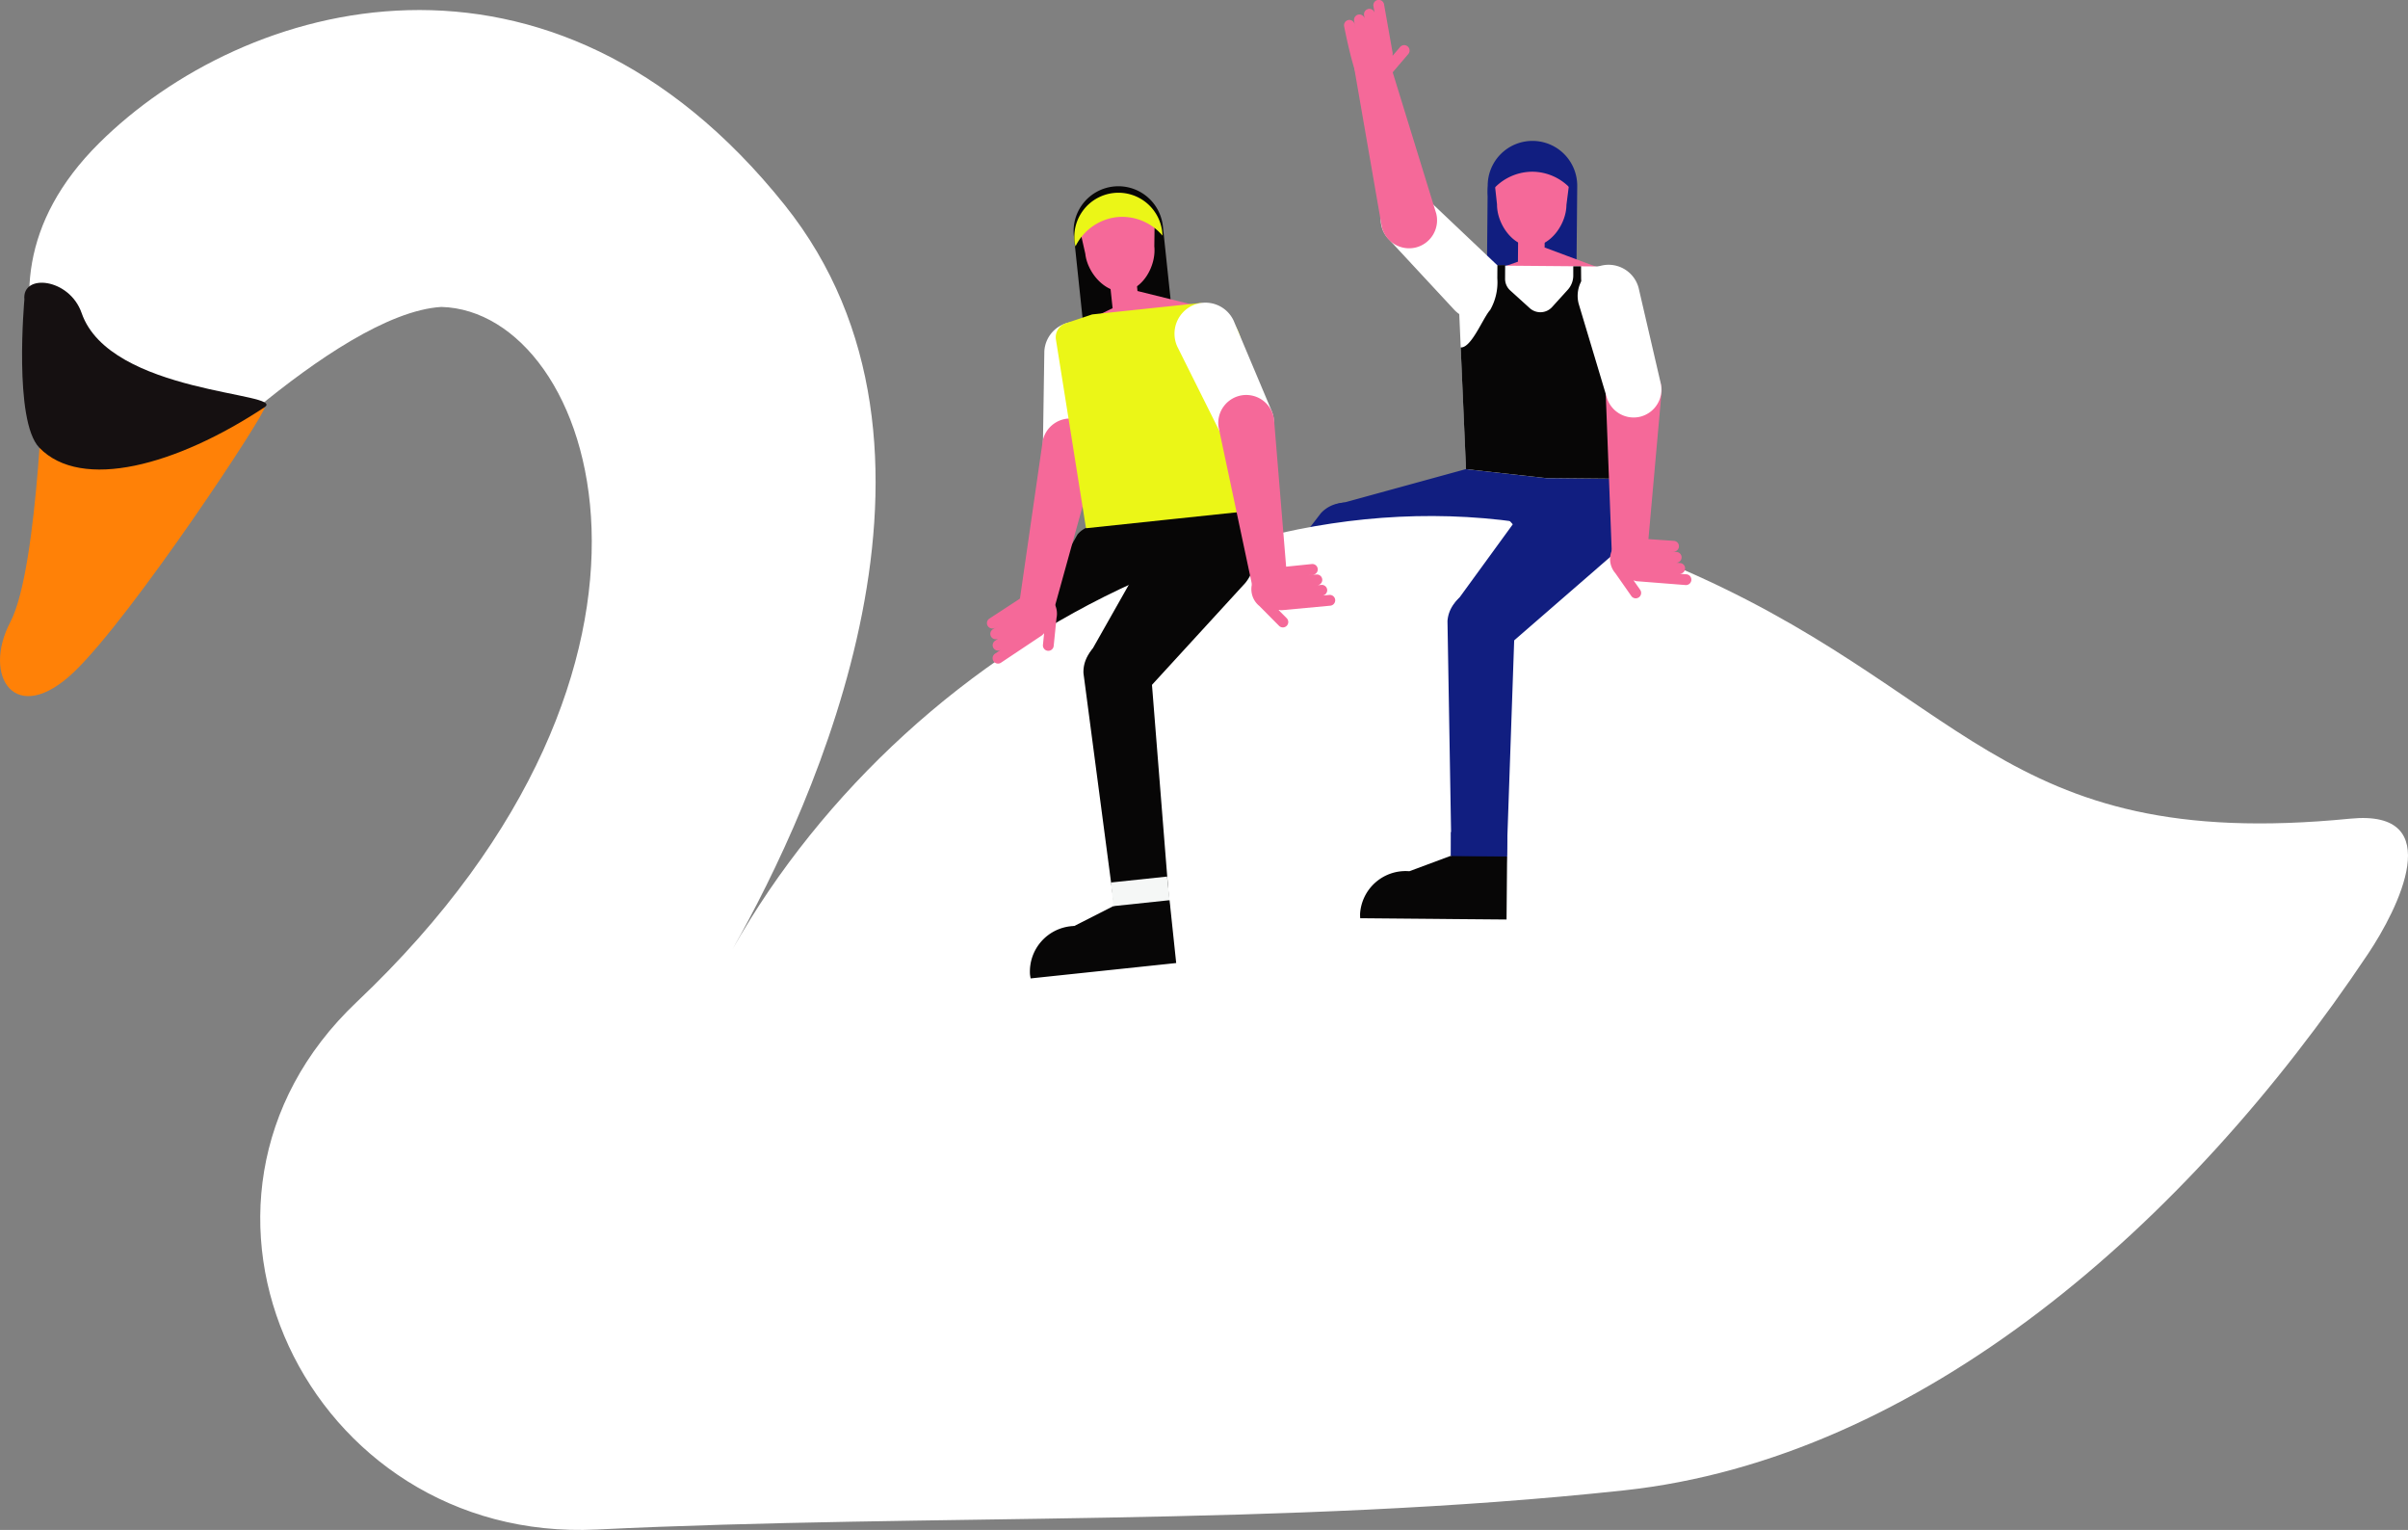 <svg xmlns="http://www.w3.org/2000/svg" width="163.252" height="103.694" viewBox="0 0 163.252 103.694"><rect x="0" y="0" width="163.252" height="103.694" fill="#808080" stroke="none"/><g transform="translate(-1372.135 -8582.445)"><path d="M1451.305,8633.621h0a1.743,1.743,0,0,1-.389-2.419l10.771-13.977a2.18,2.18,0,0,1,3.059-.142h0a2.179,2.179,0,0,1,.486,3.024l-11.48,13.4A1.742,1.742,0,0,1,1451.305,8633.621Z" fill="#111e80"/><path d="M1444.675,8629.04c-.059.072-.113.149-.166.223a.03.03,0,0,1-.009.017l3.8,3.092,1.192.969,2.7,2.2.54-.665,2.161-2.658-2.972-2.415-2.821-.926a.947.947,0,0,0-.075-.065A3.092,3.092,0,0,0,1444.675,8629.04Z" fill="#070606"/><rect width="3.829" height="1.611" transform="matrix(-0.776, -0.631, 0.631, -0.776, 1454.902, 8632.216)" fill="#f5f7f6"/><path d="M1461.249,8619.013h0a2.323,2.323,0,0,1,2.085-2.527l9.64-2.646c1.567-.149,3.211,2.158,3.361,3.725h0a2.868,2.868,0,0,1-2.574,3.12l-9.984.413A2.323,2.323,0,0,1,1461.249,8619.013Z" fill="#111e80"/><path d="M1443.921,8647.981h0a1.745,1.745,0,0,1-1.989-1.432l-2.307-17.493a2.179,2.179,0,0,1,2.057-2.269h0a2.179,2.179,0,0,1,2.486,1.789l1.4,17.589A1.745,1.745,0,0,1,1443.921,8647.981Z" fill="#070606"/><path d="M1436,8649.448c.01.094.026.186.042.274a.041.041,0,0,1,0,.019l4.875-.516,1.528-.16,3.465-.366-.09-.853-.36-3.406-3.808.4-2.647,1.347c-.034,0-.065,0-.1.007A3.092,3.092,0,0,0,1436,8649.448Z" fill="#070606"/><rect width="3.829" height="1.611" transform="translate(1445.463 8644.439) rotate(173.968)" fill="#f5f7f6"/><path d="M1440.582,8630.628h0a2.323,2.323,0,0,1-.321-3.261l4.926-8.7c1-1.216,3.794-.753,5.01.245h0a2.869,2.869,0,0,1,.4,4.026l-6.749,7.367A2.325,2.325,0,0,1,1440.582,8630.628Z" fill="#070606"/><path d="M1531.471,8637.931c-24.042,2.371-25.962-8.811-46.134-17.269-24.027-10.075-51.387,4.635-63.526,26.095,5.522-9.762,16.675-33.973,3.524-50.416-15.9-19.887-36.683-13.936-46.492-4.184-10.787,10.725-.261,22.526,3.526,24.557,0,0,12.465-13.023,19.683-13.466,10.48.275,18.6,24.074-5.735,47.11-14.367,13.6-3.323,36.7,16.264,35.753,22.7-1.1,46.608-.171,69.653-2.654,20.075-2.163,38.156-17.961,50.46-36.387C1534.669,8644.114,1538.167,8637.27,1531.471,8637.931Z" fill="#fff"/><path d="M1375.13,8606.479s-.351,14.431-2.292,18.121.348,7.178,4.314,3.388,13.179-17.77,12.917-17.941C1387.919,8608.636,1380.533,8611.381,1375.13,8606.479Z" fill="#ff8107"/><path d="M1373.789,8602.742s-.747,8.231,1.01,10.044c2.865,2.957,9.305,1.205,15.27-2.74,1.527-1.01-10.487-.875-12.4-6.385C1376.846,8601.287,1373.61,8600.957,1373.789,8602.742Z" fill="#151011"/><path d="M0,0H6.069a0,0,0,0,1,0,0V6.422A3.034,3.034,0,0,1,3.034,9.457h0A3.034,3.034,0,0,1,0,6.422V0A0,0,0,0,1,0,0Z" transform="translate(1451.648 8604.171) rotate(173.968)" fill="#070606"/><path d="M1449.886,8647h0a1.744,1.744,0,0,1-1.988-1.431l-2.308-17.493a2.179,2.179,0,0,1,2.057-2.27h0a2.179,2.179,0,0,1,2.486,1.789l1.4,17.589A1.744,1.744,0,0,1,1449.886,8647Z" fill="#070606"/><path d="M1441.962,8648.465c.01.093.026.187.042.275a.06.06,0,0,1,.005.018l4.874-.515,1.528-.161,3.465-.366-.09-.852-.36-3.407-3.808.4-2.646,1.346c-.035,0-.066,0-.1.007A3.094,3.094,0,0,0,1441.962,8648.465Z" fill="#070606"/><rect width="3.829" height="1.611" transform="translate(1451.428 8643.457) rotate(173.968)" fill="#f5f7f6"/><path d="M1446.547,8629.645h0a2.324,2.324,0,0,1-.321-3.261l4.926-8.7c1-1.216,3.794-.754,5.01.245h0a2.87,2.87,0,0,1,.4,4.026l-6.75,7.368A2.325,2.325,0,0,1,1446.547,8629.645Z" fill="#070606"/><path d="M1444.637,8614.825h0a1.9,1.9,0,0,1-1.8-1.98l.1-6.583a2.109,2.109,0,0,1,2.2-2h0a2.107,2.107,0,0,1,2,2.2l-.525,6.563A1.9,1.9,0,0,1,1444.637,8614.825Z" fill="#fff"/><path d="M1439.106,8624.881a.367.367,0,0,1,.1-.507l2.071-1.352a1.463,1.463,0,0,1,2.483,1.323l-.189,1.874a.366.366,0,1,1-.728-.075l.077-.767c-.016.007-.03.017-.046.024a.352.352,0,0,1-.107.113l-2.756,1.837a.366.366,0,1,1-.405-.609l.37-.247a.364.364,0,0,1-.48-.114h0a.366.366,0,0,1,.1-.507l.219-.146a.366.366,0,0,1-.4-.61l.477-.318-.282.185A.368.368,0,0,1,1439.106,8624.881Z" fill="#f56999"/><path d="M1442.228,8624.41h0a1.22,1.22,0,0,1-.938-1.442l1.539-10.653a1.906,1.906,0,0,1,2.252-1.466h0a1.907,1.907,0,0,1,1.465,2.252l-2.877,10.371A1.22,1.22,0,0,1,1442.228,8624.41Z" fill="#f56999"/><path d="M1448.349,8602.192h0c-1.287.136-2.5-1.269-2.636-2.556l-.278-1.228a2.508,2.508,0,0,1,2.224-2.75h0a2.509,2.509,0,0,1,2.75,2.224l-.016,1.26C1450.529,8600.43,1449.637,8602.056,1448.349,8602.192Z" fill="#f56999"/><path d="M1452.182,8622.2a2.173,2.173,0,0,1-2.117-.425l-4.112-3.6.792-2.469,10.18,1.367.265,2.777Z" fill="#070606"/><rect width="1.801" height="2.619" transform="translate(1447.318 8601.003) rotate(-6.032)" fill="#f56999"/><path d="M1453.24,8603.158l-3.988-.989-.574.624h0l-2.23,1.083Z" fill="#f56999"/><path d="M1453.487,8602.984h0l-7.309.772-1.789.6a1,1,0,0,0-.667,1.1l2.039,12.791,5.391-.57.382-.04,5.391-.569-.58-11.049A3.234,3.234,0,0,0,1453.487,8602.984Z" fill="#ebf617"/><path d="M1457.4,8612.756h0a1.9,1.9,0,0,0,.928-2.509l-2.557-6.067a2.108,2.108,0,0,0-2.788-1.031h0a2.108,2.108,0,0,0-1.032,2.787l2.94,5.893A1.9,1.9,0,0,0,1457.4,8612.756Z" fill="#fff"/><path d="M1457.3,8621.454a1.464,1.464,0,0,1,1.312-.529l2.46-.252a.366.366,0,1,1,.07.729l-.336.034.572-.053a.366.366,0,0,1,.071.729l.263-.025a.368.368,0,0,1,.4.33.364.364,0,0,1-.3.391l.443-.041a.366.366,0,0,1,.07.729l-3.3.307a.375.375,0,0,1-.155-.021c-.016,0-.033.006-.05.011l.543.547a.366.366,0,1,1-.519.516l-1.327-1.337A1.466,1.466,0,0,1,1457.3,8621.454Z" fill="#f56999"/><path d="M1458.364,8622.945h0a1.22,1.22,0,0,0,1.024-1.381l-.882-10.729a1.905,1.905,0,0,0-2.158-1.6h0a1.9,1.9,0,0,0-1.6,2.157l2.235,10.528A1.22,1.22,0,0,0,1458.364,8622.945Z" fill="#f56999"/><path d="M1447.863,8597.16a3.579,3.579,0,0,0-2.816,1.987l-.043-.192a2.99,2.99,0,1,1,5.94-.628v.086A3.569,3.569,0,0,0,1447.863,8597.16Z" fill="#ebf617"/><path d="M0,0H6.069a0,0,0,0,1,0,0V6.422A3.034,3.034,0,0,1,3.034,9.457h0A3.034,3.034,0,0,1,0,6.422V0A0,0,0,0,1,0,0Z" transform="matrix(-1, -0.009, 0.009, -1, 1479.006, 8601.479)" fill="#111e80"/><path d="M1466.3,8595.985h0a1.9,1.9,0,0,0-.013,2.675l4.481,4.825a2.11,2.11,0,0,0,2.973.015h0a2.108,2.108,0,0,0,.014-2.973l-4.779-4.529A1.9,1.9,0,0,0,1466.3,8595.985Z" fill="#fff"/><path d="M1463.56,8583.8a.367.367,0,0,0-.3.425s.658,3.4,1.089,3.7a1.466,1.466,0,0,0,2.038-.384l1.224-1.433a.366.366,0,0,0-.557-.475l-.5.586c-.006-.016-.008-.033-.015-.049a.356.356,0,0,0,.008-.156l-.577-3.262a.366.366,0,1,0-.72.129l.077.438a.365.365,0,0,0-.414-.27h0a.369.369,0,0,0-.3.425l.046.261a.366.366,0,1,0-.72.131l.1.563-.062-.33A.368.368,0,0,0,1463.56,8583.8Z" fill="#f56999"/><path d="M1464.873,8585.747h0a1.22,1.22,0,0,0-.9,1.468l1.842,10.606a1.907,1.907,0,0,0,2.293,1.4h0a1.9,1.9,0,0,0,1.4-2.293l-3.171-10.285A1.22,1.22,0,0,0,1464.873,8585.747Z" fill="#f56999"/><path d="M1472.381,8643.827h0a1.744,1.744,0,0,1-1.813-1.648l-.3-17.642a2.18,2.18,0,0,1,2.3-2.021h0a2.18,2.18,0,0,1,2.266,2.061l-.612,17.634A1.745,1.745,0,0,1,1472.381,8643.827Z" fill="#111e80"/><path d="M1464.342,8644.383c0,.093,0,.188.01.278a.036.036,0,0,1,0,.018l4.9.043,1.536.015,3.484.029.008-.855.03-3.426-3.829-.033-2.782,1.036c-.035,0-.066,0-.1,0A3.091,3.091,0,0,0,1464.342,8644.383Z" fill="#070606"/><rect width="3.829" height="1.611" transform="matrix(-1, -0.009, 0.009, -1, 1474.316, 8640.484)" fill="#111e80"/><path d="M1471.039,8626.207h0a2.325,2.325,0,0,1,.053-3.277l5.884-8.081c1.13-1.095,3.854-.316,4.949.813h0a2.869,2.869,0,0,1-.064,4.045l-7.545,6.552A2.326,2.326,0,0,1,1471.039,8626.207Z" fill="#111e80"/><path d="M1475.954,8599.137h0c-1.294-.012-2.339-1.544-2.328-2.838l-.137-1.252a2.509,2.509,0,0,1,2.523-2.479h0a2.508,2.508,0,0,1,2.479,2.522l-.159,1.249C1478.321,8597.634,1477.249,8599.148,1475.954,8599.137Z" fill="#f56999"/><path d="M1477.485,8619.451a2.169,2.169,0,0,1-2.055-.663l-3.676-4.042,1.068-2.363,9.959,2.518-.054,2.79Z" fill="#111e80"/><rect width="1.801" height="2.619" transform="matrix(1, 0.009, -0.009, 1, 1475.065, 8597.839)" fill="#f56999"/><path d="M1480.7,8600.654l-3.85-1.437-.641.556h0l-2.338.821Z" fill="#f56999"/><path d="M1480.968,8600.509h0l-7.349-.063-1.846.4a1,1,0,0,0-.788,1.021l.542,12.377,5.449.61.383,0,5.422.049.68-11.043A3.233,3.233,0,0,0,1480.968,8600.509Z" fill="#fff"/><path d="M1476.044,8594.083a3.576,3.576,0,0,0-3.024,1.653l-.02-.2a2.989,2.989,0,1,1,5.972.053l-.01.085A3.564,3.564,0,0,0,1476.044,8594.083Z" fill="#111e80"/><path d="M1482.13,8604.405h0l-2.392-2.17a1.255,1.255,0,0,1-.41-.919l-.006-.824-.526,0,0,.618a1.435,1.435,0,0,1-.372.973l-1.064,1.173a1.074,1.074,0,0,1-1.516.073l-1.324-1.2a1.059,1.059,0,0,1-.347-.791l.005-.923-.526,0-.005.892a3.792,3.792,0,0,1-.483,2.143c-.494.544-1.271,2.586-2,2.543l.361,8.249,5.449.61.383,0,5.422.049.094-1.527-.434-8.949Z" fill="#070606"/><path d="M1481.79,8619.233a1.461,1.461,0,0,1,1.383-.3l2.467.172a.366.366,0,0,1-.055.729l-.337-.024.572.046a.366.366,0,0,1-.054.729l.263.021a.363.363,0,0,1-.027.726l.443.035a.366.366,0,1,1-.055.729l-3.3-.26a.351.351,0,0,1-.149-.047c-.017,0-.035,0-.052,0l.442.632a.366.366,0,0,1-.6.42l-1.08-1.544A1.465,1.465,0,0,1,1481.79,8619.233Z" fill="#f56999"/><path d="M1482.583,8620.883h0a1.219,1.219,0,0,0,1.245-1.186l.958-10.723a1.9,1.9,0,0,0-1.853-1.944h0a1.9,1.9,0,0,0-1.945,1.854l.409,10.755A1.219,1.219,0,0,0,1482.583,8620.883Z" fill="#f56999"/><path d="M1483.369,8610.679h0a1.9,1.9,0,0,0,1.343-2.313l-1.487-6.414a2.108,2.108,0,0,0-2.571-1.492h0a2.109,2.109,0,0,0-1.492,2.571l1.893,6.307A1.9,1.9,0,0,0,1483.369,8610.679Z" fill="#fff"/></g></svg>